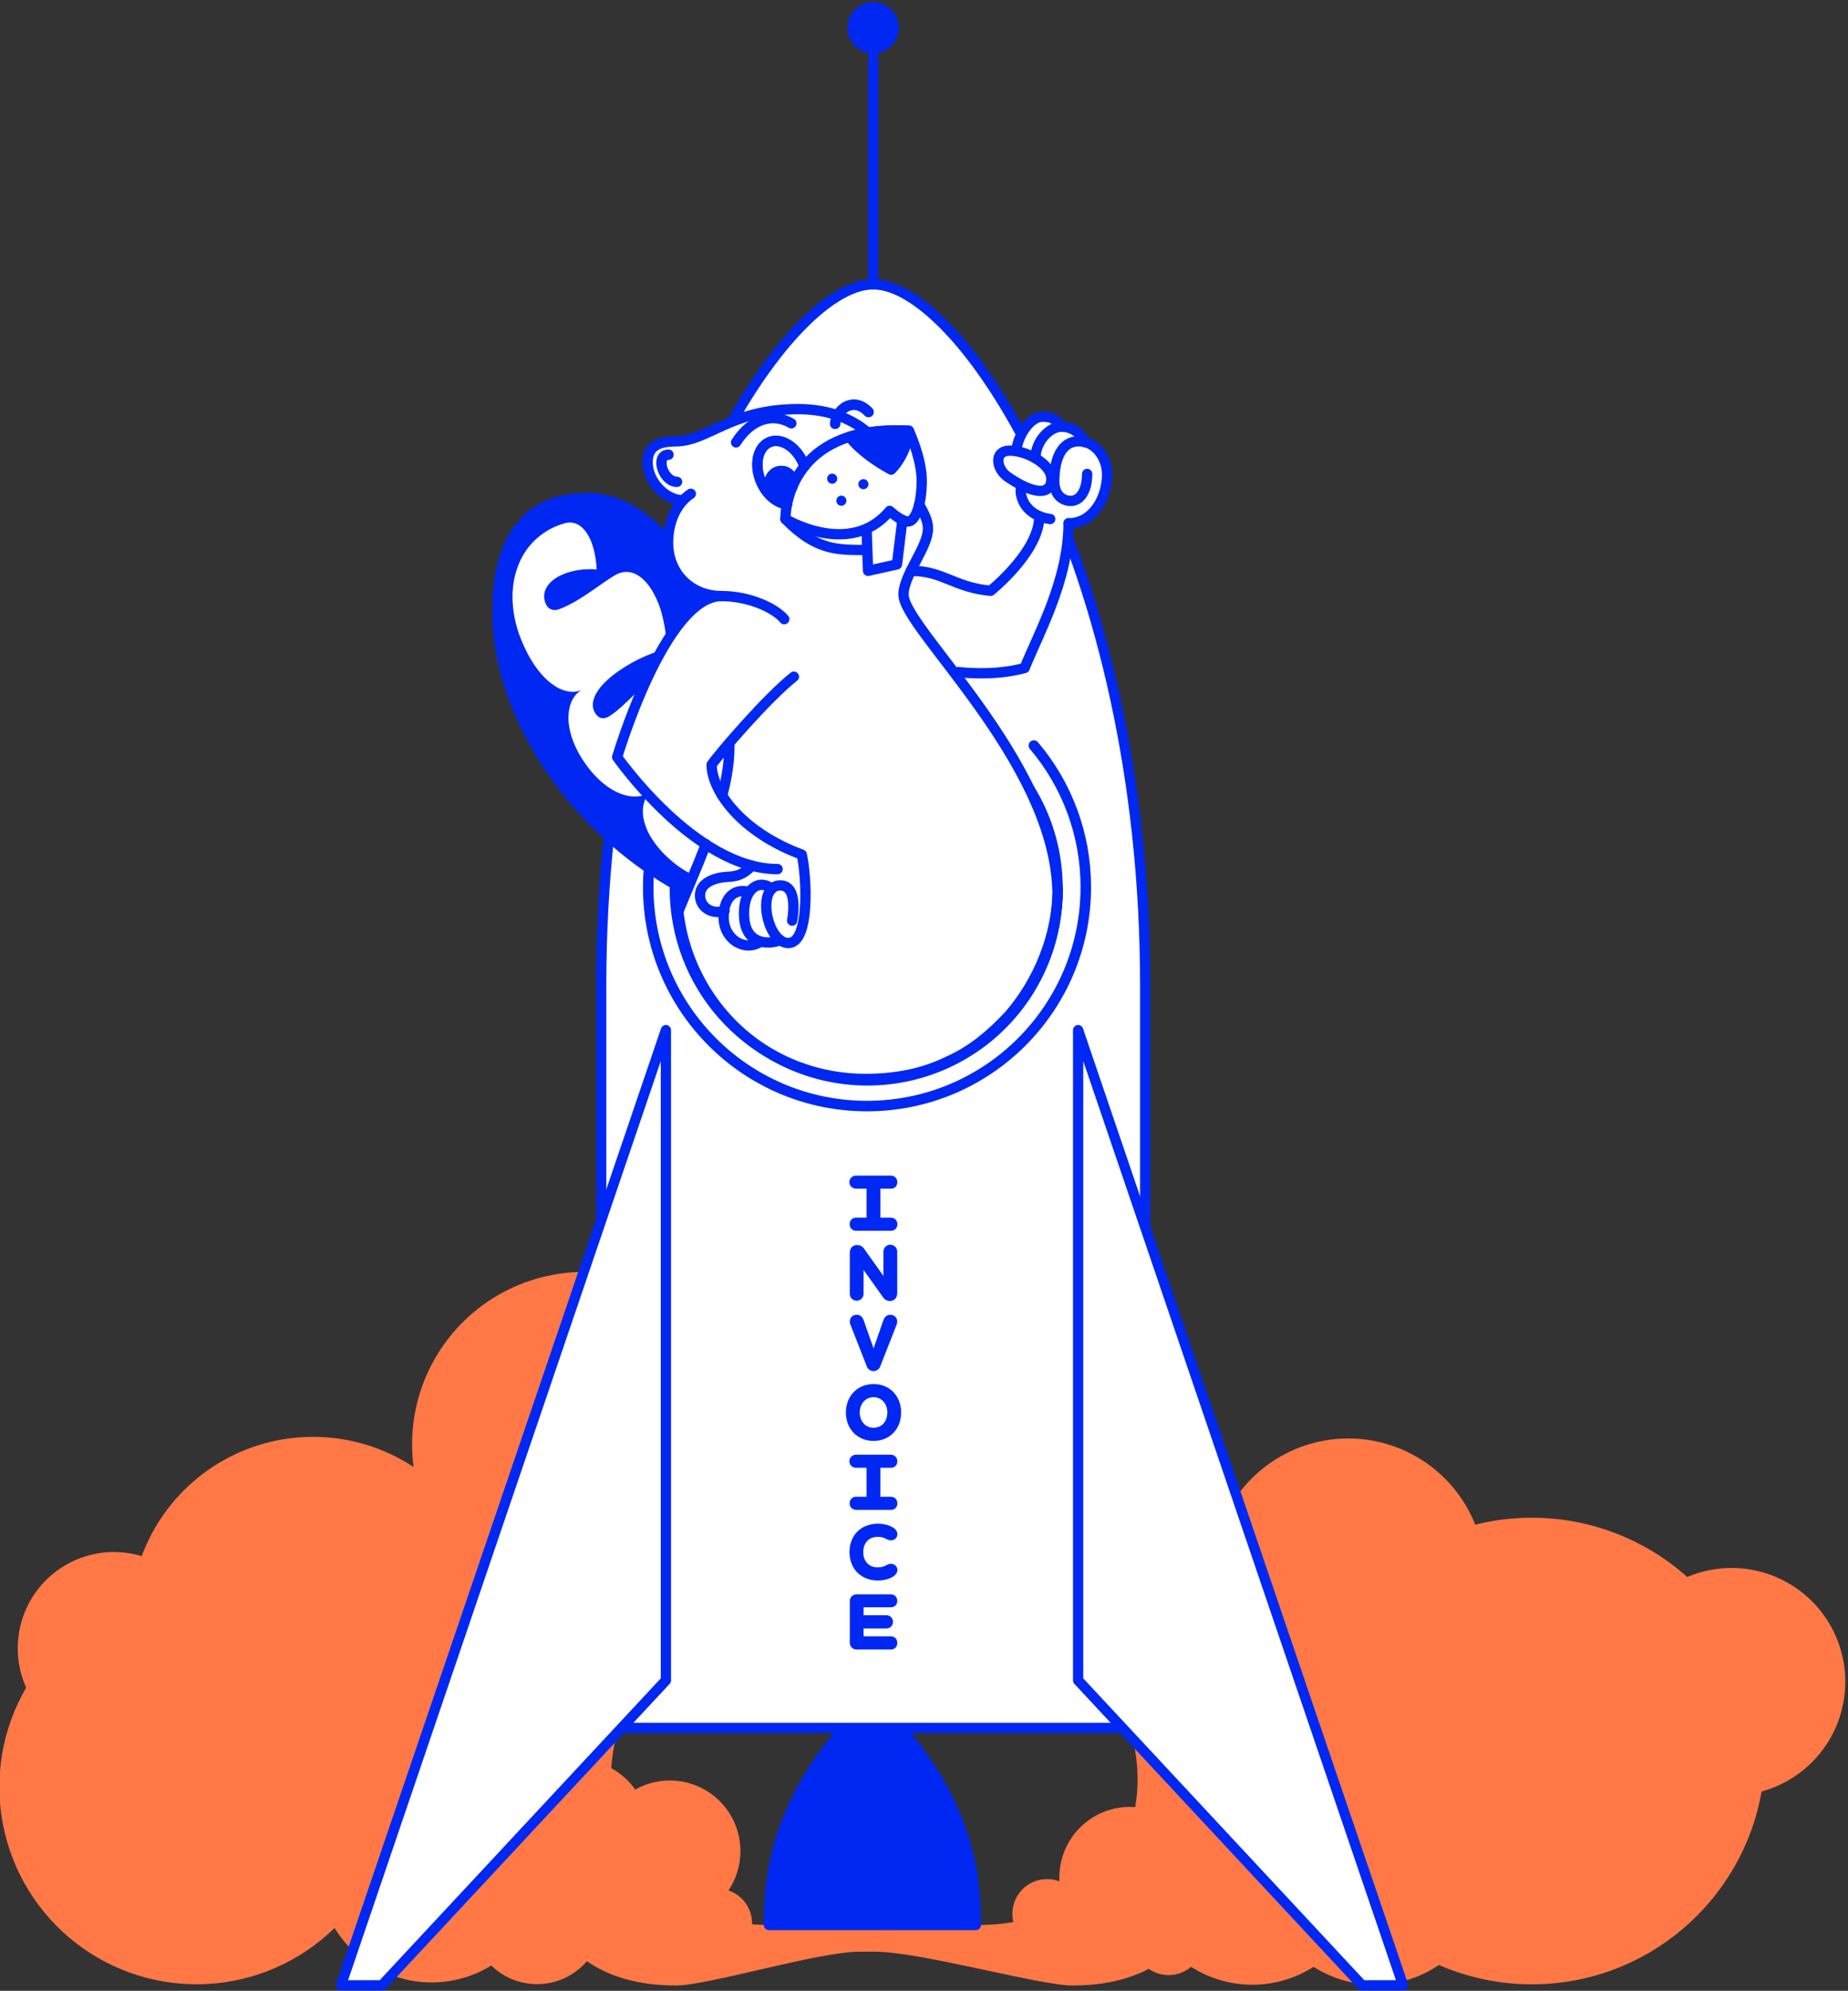 <svg xmlns="http://www.w3.org/2000/svg" width="704" height="758" viewBox="0 0 704 758" fill="none"><rect x="0" y="0" width="704" height="758" fill="#333333" stroke="none"/><g clip-path="url(#clip0)"><path d="M659.676 596.996C653.867 596.991 648.116 598.158 642.768 600.425C631.947 590.775 618.931 583.915 604.854 580.445C590.776 576.974 576.064 576.997 561.998 580.512C558.775 572.409 553.568 565.246 546.856 559.68C540.143 554.113 532.139 550.323 523.58 548.656C515.02 546.989 506.179 547.499 497.868 550.14C489.558 552.781 482.043 557.467 476.016 563.769C469.988 570.07 465.64 577.785 463.371 586.205C461.102 594.625 460.985 603.48 463.031 611.957C465.076 620.434 469.218 628.261 475.077 634.72C480.936 641.179 488.324 646.062 496.562 648.922C495.376 654.773 494.781 660.728 494.785 666.697C494.785 668.783 494.863 670.851 495.001 672.901C485.16 668.463 474.019 667.845 463.747 671.167C463.608 670.348 463.517 669.901 463.517 669.901L430.958 659.678C433.637 669.815 433.992 679.379 432.445 688.045C431.781 687.998 431.118 687.963 430.446 687.963C423.317 687.963 416.48 690.795 411.439 695.836C406.398 700.877 403.566 707.714 403.566 714.843C403.566 715.341 403.566 715.836 403.609 716.33C401.355 715.467 398.908 715.238 396.533 715.667C394.158 716.096 391.946 717.167 390.137 718.764C388.327 720.361 386.989 722.423 386.268 724.726C385.547 727.029 385.47 729.486 386.046 731.829C381.741 732.576 377.379 732.947 373.009 732.939H293.072C290.843 732.939 288.658 732.839 286.512 732.662C286.512 732.545 286.512 732.428 286.512 732.306C286.512 729.539 285.643 726.842 284.03 724.594C282.416 722.347 280.138 720.662 277.516 719.777C280.885 714.754 282.462 708.742 281.991 702.712C281.521 696.682 279.031 690.987 274.923 686.548C270.816 682.109 265.331 679.184 259.356 678.247C253.381 677.311 247.264 678.417 241.995 681.386C239.614 677.995 236.484 675.199 232.848 673.214C233.171 668.639 233.928 664.105 235.111 659.674L202.551 669.897C202.551 669.897 201.979 672.732 201.467 677.367C199.737 679.016 198.231 680.886 196.989 682.929C193.096 678.488 188.334 674.891 182.998 672.361C177.661 669.831 171.862 668.421 165.96 668.219C170.43 664.166 174.356 659.551 177.64 654.489C184.002 650.627 189.262 645.19 192.911 638.703C196.56 632.216 198.475 624.898 198.472 617.455C198.476 615.229 198.311 613.005 197.977 610.804C210.164 615.728 223.544 616.895 236.398 614.156V485.721C226.11 483.521 215.445 483.824 205.298 486.605C195.152 489.386 185.822 494.564 178.094 501.702C170.366 508.84 164.465 517.731 160.889 527.625C157.313 537.519 156.166 548.127 157.545 558.557C148.797 552.794 138.861 549.079 128.477 547.691C118.094 546.302 107.531 547.275 97.576 550.537C87.621 553.799 78.531 559.266 70.983 566.53C63.435 573.794 57.624 582.668 53.983 592.491C47.257 590.463 40.089 590.411 33.334 592.341C26.579 594.272 20.521 598.104 15.882 603.38C11.244 608.656 8.22 615.155 7.17 622.102C6.121 629.049 7.091 636.151 9.965 642.562C0.812 658.276 -2.331 676.776 1.118 694.631C4.567 712.486 14.375 728.484 28.722 739.659C43.069 750.833 60.982 756.425 79.138 755.397C97.294 754.37 114.462 746.792 127.456 734.071C130.429 738.939 134.334 743.172 138.947 746.527C143.56 749.882 148.79 752.294 154.337 753.623C159.884 754.952 165.639 755.173 171.272 754.273C176.904 753.373 182.304 751.37 187.16 748.378C189.608 750.761 192.519 752.617 195.713 753.831C198.906 755.045 202.315 755.592 205.728 755.437C209.141 755.281 212.486 754.428 215.556 752.929C218.627 751.43 221.357 749.317 223.578 746.722C231.785 752.406 242.815 755.978 257.573 755.978C269.682 755.978 311.97 743.071 327.374 743.11H330.595H333.405C350.313 743.076 396.165 755.978 408.478 755.978C420.509 755.978 430.06 753.602 437.626 749.644C440.021 751.314 442.903 752.144 445.82 752.004C448.737 751.863 451.525 750.761 453.749 748.868C460.718 753.318 468.814 755.682 477.083 755.682C485.351 755.682 493.447 753.318 500.416 748.868C507.57 753.435 515.906 755.802 524.392 755.675C532.878 755.549 541.14 752.935 548.154 748.157C559.33 753.028 571.392 755.538 583.584 755.527C627.372 755.527 663.79 723.826 671.078 682.119C681.198 679.351 689.97 673.006 695.766 664.26C701.562 655.515 703.987 644.964 702.593 634.566C701.198 624.167 696.078 614.628 688.183 607.719C680.288 600.809 670.154 596.999 659.663 596.996H659.676Z" fill="#FF7846"></path><path d="M321.45 658.174C295.771 688.418 292.918 714.101 292.918 732.93H371.772C371.772 714.097 368.919 688.418 343.24 658.174" fill="#0028F2"></path><path d="M321.45 658.174C295.771 688.418 292.918 714.101 292.918 732.93H371.772C371.772 714.097 368.919 688.418 343.24 658.174" stroke="#0028F2" stroke-width="3.902" stroke-linecap="round" stroke-linejoin="round"></path><path d="M436.264 468.323V375.179C436.264 215.109 366.662 108.248 332.645 108.248C298.629 108.248 229.027 215.109 229.027 375.179V465.626L239.302 483.601L246.304 612.538L237.43 657.892H426.864L424.636 497.587L436.264 468.323Z" fill="white" stroke="#0028F2" stroke-width="3.902" stroke-linecap="round" stroke-linejoin="round"></path><path d="M330.433 410.808C370.461 410.808 402.91 378.36 402.91 338.332C402.91 298.304 370.461 265.856 330.433 265.856C290.406 265.856 257.957 298.304 257.957 338.332C257.957 378.36 290.406 410.808 330.433 410.808Z" fill="#0028F2" stroke="#0028F2" stroke-width="3.902" stroke-linecap="round" stroke-linejoin="round"></path><path d="M350.43 344.77C297.784 344.575 281.777 190.557 224.267 189.642C207.792 189.382 189.492 197.078 189.492 233.162C189.492 297.977 270.366 376.467 350.425 344.77" fill="#0028F2"></path><path d="M350.43 344.77C297.784 344.575 281.777 190.557 224.267 189.642C207.792 189.382 189.492 197.078 189.492 233.162C189.492 297.977 270.366 376.467 350.425 344.77" stroke="#0028F2" stroke-width="3.928" stroke-linecap="round" stroke-linejoin="round"></path><path d="M221.734 262.6C219.202 263.9 216.991 267.026 216.614 271.748C216.503 273.025 216.523 274.311 216.674 275.585C216.86 277.069 217.165 278.536 217.585 279.972C218.08 281.649 218.718 283.281 219.492 284.849C219.9 285.717 220.359 286.584 220.845 287.451C221.331 288.318 221.929 289.215 222.544 290.121C227.474 297.383 232.95 301.19 237.554 302.586C239.529 303.234 241.624 303.428 243.684 303.154C245.283 302.933 246.787 302.262 248.02 301.22C245.878 303.111 244.417 306.492 245.054 311.109C245.537 313.803 246.513 316.384 247.933 318.723C249.931 321.948 252.417 324.844 255.303 327.307C256.136 328.04 256.947 328.725 257.762 329.345C258.577 329.965 259.396 330.502 260.194 331.005C261.648 331.956 263.179 332.783 264.772 333.476C267.738 334.695 270.365 335.284 272.671 335.31C277.31 335.31 280.475 333.446 282.066 331.079C281.19 332.432 280.715 334.006 280.696 335.618C280.689 337.698 281.153 339.752 282.053 341.627C282.599 342.811 283.249 343.944 283.996 345.013C284.891 346.221 285.88 347.358 286.952 348.412C287.533 348.98 288.153 349.552 288.821 350.146C289.155 350.432 289.497 350.718 289.857 351.013C290.217 351.308 290.59 351.551 290.976 351.82C292.633 352.969 294.359 354.018 296.144 354.959C297.097 355.483 298.051 355.882 298.97 356.29C299.89 356.697 300.787 357.048 301.658 357.369C302.53 357.69 303.393 357.98 304.203 358.236C304.994 358.476 305.798 358.674 306.61 358.83C308.054 359.111 309.518 359.283 310.988 359.346C312.236 359.425 313.488 359.364 314.721 359.164C319.304 358.384 322.17 355.917 323.492 352.474C324.446 349.986 324.793 345.473 326.05 341.141C327.307 336.81 329.518 332.644 333.745 330.684C326.479 323.444 319.308 318.809 313.121 316.811C312.376 316.566 311.617 316.362 310.85 316.199C310.108 316.039 309.376 315.939 308.682 315.844C307.386 315.669 306.071 315.686 304.78 315.896C302.369 316.329 300.384 317.513 299.144 319.52C297.991 321.398 297.371 324.064 296.798 326.748C296.226 329.431 295.693 332.145 294.587 334.036C293.633 335.661 292.224 337.357 289.493 335.77C287.481 334.495 286.701 331.911 286.892 328.772C287.083 325.633 288.309 321.888 290.1 318.298C291.875 314.736 294.124 311.432 296.785 308.474C299.304 305.729 301.919 303.743 304.346 303.054C304.034 302.547 303.718 302.053 303.401 301.563C303.085 301.073 302.79 300.574 302.478 300.102C301.854 299.152 301.216 298.259 300.566 297.414C299.916 296.568 299.265 295.745 298.632 294.973C297.999 294.201 297.332 293.473 296.66 292.805C295.988 292.137 295.359 291.461 294.687 290.858C294.015 290.256 293.36 289.688 292.684 289.176C292.008 288.665 291.353 288.166 290.69 287.724C290.047 287.289 289.381 286.888 288.695 286.523C287.449 285.854 286.143 285.304 284.793 284.88C283.573 284.518 282.308 284.325 281.035 284.308C279.881 284.258 278.73 284.44 277.649 284.844C276.567 285.247 275.578 285.864 274.739 286.657C271.501 289.779 269.077 293.815 266.936 297.8C265.847 299.794 264.841 301.749 263.801 303.527C262.863 305.215 261.73 306.787 260.424 308.209C259.79 308.947 258.93 309.456 257.978 309.657C257.444 309.737 256.898 309.668 256.4 309.458C255.733 309.146 255.134 308.704 254.64 308.157C253.745 307.168 253.254 305.879 253.266 304.546C253.24 303.749 253.312 302.953 253.483 302.174C253.67 301.27 253.926 300.381 254.25 299.516C255.581 295.866 258.178 291.782 261.364 287.98C264.484 284.257 268.027 280.91 271.921 278.008C275.494 275.407 278.914 273.629 281.438 273.443C280.271 269.06 278.871 265.244 277.133 262.088C276.347 260.564 275.427 259.113 274.384 257.753C273.49 256.503 272.462 255.354 271.319 254.328C270.329 253.366 269.224 252.532 268.028 251.843C267.746 251.683 267.46 251.531 267.161 251.41C266.862 251.288 266.597 251.128 266.294 251.007C265.739 250.768 265.166 250.573 264.581 250.421C262.338 249.801 259.94 250.086 257.905 251.215C253.136 253.924 248.258 258.152 243.845 262.357C239.431 266.562 235.447 270.672 232.139 272.684C230.53 273.668 228.315 274.176 226.646 271.344C226.3 270.76 226.057 270.121 225.926 269.454C225.815 268.792 225.807 268.116 225.9 267.451C226.146 265.976 226.704 264.57 227.539 263.328C229.273 260.579 232.269 257.865 235.625 255.524C238.901 253.24 242.4 251.294 246.069 249.715C249.407 248.288 252.334 247.452 254.085 247.517C254.05 246.294 253.981 245.115 253.877 243.966C253.829 243.394 253.76 242.834 253.699 242.275C253.639 241.716 253.578 241.156 253.504 240.61C253.361 239.522 253.179 238.473 252.971 237.458C252.763 236.444 252.563 235.434 252.316 234.48C251.484 231.039 250.141 227.742 248.332 224.699C246.71 222.037 244.764 220.047 242.696 218.872C241.714 218.285 240.616 217.917 239.478 217.795C238.341 217.673 237.19 217.8 236.106 218.165C234.034 218.872 230.569 221.404 226.468 224.257C222.367 227.109 217.619 230.274 212.907 231.991C211.129 232.642 208.745 232.386 207.704 229.39C207.38 228.512 207.243 227.575 207.304 226.641C207.364 225.707 207.62 224.795 208.055 223.966C208.883 222.332 210.37 220.905 212.295 219.765C216.141 217.48 221.69 216.353 227.305 216.813C226.988 210.743 225.571 205.952 223.459 202.848C221.348 199.744 218.46 198.352 215.317 199.198C211.429 200.216 207.826 202.114 204.787 204.745C201.748 207.376 199.354 210.669 197.789 214.372C196.948 216.353 196.309 218.414 195.881 220.524C195.443 222.792 195.223 225.098 195.227 227.409C195.296 232.651 196.309 237.838 198.218 242.722C199.077 244.946 200.068 247.117 201.184 249.225C202.141 251.016 203.22 252.74 204.413 254.384C205.427 255.757 206.54 257.054 207.743 258.264C208.761 259.264 209.868 260.168 211.051 260.965C212.837 262.23 214.901 263.047 217.069 263.345C218.663 263.566 220.288 263.307 221.734 262.6Z" fill="white"></path><path d="M274.853 226.966C253.227 226.966 235.113 288.27 235.113 288.27C235.113 288.27 249.473 308.872 268.77 321.441C258.985 346.587 244.79 373.757 244.79 399.744C244.79 423.325 269.901 439.267 272.85 450.738C272.85 450.738 264.226 451.133 255.941 451.133C242.527 451.133 234.52 456.695 234.52 461.824C234.52 465.574 238.647 471.033 248.749 471.033C271.454 471.033 285.262 458.286 296.231 454.098C295.273 449.841 294.137 447.656 294.137 443.363C294.137 433.5 312.905 426.568 334.851 416.635L328.63 413.483L330.715 418.929C334.617 430.418 331.639 443.446 320.059 456.353C320.059 456.353 381.727 465.301 390.341 456.353C394.243 452.29 389.348 443.81 374.733 443.81C362.13 443.81 357.292 449.849 340.661 449.849C340.661 449.849 377.703 430.808 377.703 407.795C377.703 400.616 375.657 397.308 374.135 394.875L370.519 389.213L371.972 396.072C389.413 383.248 402.862 365.893 402.862 340.413C402.862 309.527 380.638 278.242 363.548 255.719L365.039 255.889C365.039 255.889 378.245 257.657 390.341 254.345C395.11 242.245 407.076 221.187 407.076 199.25C416.501 199.25 421.747 189.365 421.747 180.633C421.747 175.17 418.37 169.422 412.985 168.238C411.728 164.293 407.562 162.468 404.384 162.468C402.216 159.944 401.306 158.67 397.161 158.67C391.776 158.67 387.237 167.267 387.237 171.806C386.422 171.663 385.597 171.588 384.77 171.581C378.38 171.581 379.468 178.569 384.024 181.678C385.566 182.737 387.169 183.706 388.824 184.578V186.586C388.824 190.652 391.304 194.593 395.921 196.531V196.692C395.921 210.132 377.395 224.942 377.395 224.942C363.474 223.689 359.347 217.342 346.991 217.342L346.752 217.407C349.501 211.619 353.533 205.528 353.533 200.854C353.533 197.763 352.003 195.018 350.264 191.784C350.874 188.908 351.164 185.974 351.131 183.035C351.131 174.394 346.223 164.011 346.223 164.011C345.018 163.929 343.782 163.89 342.538 163.881C338.674 163.805 334.811 164.053 330.988 164.622C325.933 160.148 317.427 155.349 304.186 155.349C278.082 155.349 269.966 167.622 257.242 167.622C250.275 167.622 246.733 169.968 246.733 175.608C246.733 182.979 253.648 190.05 260.121 190.05H260.702C256.604 194.125 254.519 200.355 254.519 206.598C254.519 218.304 263.151 226.953 274.874 226.953C276.575 226.955 278.274 227.07 279.96 227.296" fill="white"></path><path d="M337.162 172.604C337.162 172.604 328.959 155.773 304.165 155.773C278.061 155.773 269.945 168.047 257.22 168.047C250.249 168.047 246.711 170.388 246.711 176.033C246.711 183.403 253.626 190.47 260.099 190.47" stroke="#0028F2" stroke-width="3.928" stroke-linecap="round" stroke-linejoin="round"></path><path d="M330.874 156.879C325.606 151.178 318.912 155.028 318.145 161.358" stroke="#0028F2" stroke-width="3.928" stroke-linecap="round" stroke-linejoin="round"></path><path d="M263.175 187.999C257.422 191.797 254.504 199.193 254.504 206.598C254.504 218.304 263.136 226.953 274.859 226.953C285.533 226.953 295.283 231.575 298.765 235.754" stroke="#0028F2" stroke-width="3.928" stroke-linecap="round" stroke-linejoin="round"></path><path d="M338.933 194.524C323.828 212.542 299.207 197.619 299.207 197.619C299.207 189.907 304.05 161.635 346.225 164.002C346.225 164.002 351.133 174.381 351.133 183.022C351.133 192.295 348.623 198.569 345.931 198.569C343.238 198.569 338.933 194.524 338.933 194.524Z" stroke="#0028F2" stroke-width="3.928" stroke-linecap="round" stroke-linejoin="round"></path><circle cx="328.912" cy="184.352" r="1.924" fill="#0028F2"></circle><circle cx="320.521" cy="190.647" r="1.924" fill="#0028F2"></circle><circle cx="317.021" cy="182.254" r="1.924" fill="#0028F2"></circle><path d="M346.225 164.002C346.225 164.002 345.791 172.365 339.496 178.812C334.359 176.076 327.145 171.13 323.633 166.283C329.017 164.683 338.239 163.439 346.225 164.002Z" fill="#0028F2" stroke="#0028F2" stroke-width="3.928" stroke-linecap="round" stroke-linejoin="round"></path><path d="M343.762 197.958L341.707 214.888L330.69 217.337L330.109 201.3" stroke="#0028F2" stroke-width="3.928" stroke-linecap="round" stroke-linejoin="round"></path><path d="M274.852 226.953C253.227 226.953 235.113 288.261 235.113 288.261C235.113 288.261 264.824 330.905 296.222 330.905" stroke="#0028F2" stroke-width="3.928" stroke-linecap="round" stroke-linejoin="round"></path><path d="M302.43 257.649C292.185 265.721 274.141 286.792 271.098 291.14C271.098 300.938 282.14 316.741 305.435 325.391C307.334 333.689 308.634 359.051 300.341 359.051C292.047 359.051 287.867 337.127 297.258 337.127C304.485 337.127 301.763 350.519 301.763 350.519" stroke="#0028F2" stroke-width="3.928" stroke-linecap="round" stroke-linejoin="round"></path><path d="M297.174 357.92C293.706 359.524 284.337 360.235 283.509 349.565C282.681 338.896 288.846 334.291 293.996 338.375" stroke="#0028F2" stroke-width="3.928" stroke-linecap="round" stroke-linejoin="round"></path><path d="M286.489 329.609C283.089 333.008 280.926 333.671 277.02 333.875C272.637 334.105 266.68 335.848 266.68 340.916C266.68 345.737 271.657 348.382 276.04 346.721" stroke="#0028F2" stroke-width="3.928" stroke-linecap="round" stroke-linejoin="round"></path><path d="M284.78 339.52C280.657 338.436 275.676 340.855 275.676 349.253C275.676 357.651 283.731 362.511 289.662 358.583" stroke="#0028F2" stroke-width="3.928" stroke-linecap="round" stroke-linejoin="round"></path><path d="M407.075 199.241C407.075 221.183 395.101 242.236 390.345 254.336C378.249 257.649 365.043 255.88 365.043 255.88" stroke="#0028F2" stroke-width="3.928" stroke-linecap="round" stroke-linejoin="round"></path><path d="M346.98 217.337C359.332 217.337 363.455 223.68 377.385 224.933C377.385 224.933 395.911 210.127 395.911 196.683" stroke="#0028F2" stroke-width="3.928" stroke-linecap="round" stroke-linejoin="round"></path><path d="M254.685 173.12C249.482 173.12 252.444 183.46 257.924 183.46" stroke="#0028F2" stroke-width="3.928" stroke-linecap="round" stroke-linejoin="round"></path><path d="M275.121 302.933C276.951 295.996 278.009 289.263 277.831 282.864" stroke="#0028F2" stroke-width="3.928" stroke-linecap="round" stroke-linejoin="round"></path><path d="M384.469 385.649C395.438 374.212 402.869 359.771 402.869 340.838C402.869 340.001 402.869 339.169 402.817 338.332H402.049C402.074 355.706 395.832 372.507 384.469 385.649V385.649Z" stroke="#0028F2" stroke-width="0.434" stroke-miterlimit="10"></path><path d="M361.809 403.256C370.456 398.951 378.158 392.965 384.466 385.649C377.906 392.491 370.076 398.253 361.809 403.256Z" stroke="#0028F2" stroke-width="0.434" stroke-miterlimit="10"></path><path d="M344.199 226.429C344.199 218.794 353.521 208.398 353.521 201.283C353.521 198.153 351.951 195.374 350.182 192.083C351.951 195.374 353.521 198.153 353.521 201.283C353.521 208.406 344.199 218.803 344.199 226.429ZM344.199 226.429C344.199 239.197 400.925 288.96 402.815 338.332" stroke="#0028F2" stroke-width="3.928" stroke-linecap="round" stroke-linejoin="round"></path><path d="M257.09 338.332C257.09 341.75 257.33 345.163 257.81 348.546C261.538 339.351 265.518 330.268 268.939 321.428C265.518 330.268 261.538 339.351 257.81 348.546C260.271 365.825 268.883 381.635 282.065 393.074C295.247 404.512 312.113 410.811 329.566 410.813C341.151 410.813 351.746 408.818 361.458 403.989C370.562 399.948 378.054 393.427 384.466 386.517C395.422 373.818 402.914 356.415 402.914 338.332" stroke="#0028F2" stroke-width="3.928" stroke-linecap="round" stroke-linejoin="round"></path><path d="M407.078 199.241C416.504 199.241 421.754 189.356 421.754 180.629C421.754 174.503 417.514 168.008 410.95 168.008C404.386 168.008 401.633 174.741 401.633 183.234C401.633 188.87 405.184 190.722 407.893 190.722C411.674 190.722 414.154 186.516 414.154 180.46" stroke="#0028F2" stroke-width="3.928" stroke-linecap="round" stroke-linejoin="round"></path><path d="M413.021 168.312C411.789 164.31 407.584 162.459 404.389 162.459C399.754 162.459 394.465 168.095 394.465 174.494" stroke="#0028F2" stroke-width="3.928" stroke-linecap="round" stroke-linejoin="round"></path><path d="M384.028 181.669C379.468 178.565 378.392 171.576 384.774 171.576C391.156 171.576 400.521 176.731 400.521 182.272C400.521 188.758 393.805 188.328 384.028 181.669Z" stroke="#0028F2" stroke-width="3.928" stroke-linecap="round" stroke-linejoin="round"></path><path d="M404.389 162.459C402.221 159.936 401.307 158.665 397.166 158.665C391.781 158.665 387.242 167.258 387.242 171.802" stroke="#0028F2" stroke-width="3.928" stroke-linecap="round" stroke-linejoin="round"></path><path d="M388.832 186.581C388.832 191.732 392.812 196.683 400.078 197.619" stroke="#0028F2" stroke-width="3.928" stroke-linecap="round" stroke-linejoin="round"></path><path d="M299.207 197.633C311.047 209.772 319.181 209.395 330.123 209.395" stroke="#0028F2" stroke-width="3.928" stroke-linecap="round" stroke-linejoin="round"></path><path d="M299.821 191.94C296.018 191.654 291.986 188.333 289.875 183.321C287.183 176.939 288.626 170.236 293.096 168.351C297.566 166.465 303.38 170.111 306.068 176.493C306.211 176.826 306.341 177.165 306.458 177.503" stroke="#0028F2" stroke-width="3.928" stroke-linecap="round" stroke-linejoin="round"></path><path d="M297.64 188.242C300.102 188.242 302.097 186.246 302.097 183.785C302.097 181.323 300.102 179.328 297.64 179.328C295.179 179.328 293.184 181.323 293.184 183.785C293.184 186.246 295.179 188.242 297.64 188.242Z" fill="#0028F2" stroke="#0028F2" stroke-width="3.928" stroke-linecap="round" stroke-linejoin="round"></path><path d="M330.874 156.879C325.606 151.178 318.912 155.028 318.145 161.358" stroke="#0028F2" stroke-width="3.928" stroke-linecap="round" stroke-linejoin="round"></path><path d="M297.64 188.242C300.102 188.242 302.097 186.246 302.097 183.785C302.097 181.323 300.102 179.328 297.64 179.328C295.179 179.328 293.184 181.323 293.184 183.785C293.184 186.246 295.179 188.242 297.64 188.242Z" fill="#0028F2" stroke="#0028F2" stroke-width="3.928" stroke-linecap="round" stroke-linejoin="round"></path><path d="M299.821 191.94C296.018 191.654 291.986 188.333 289.875 183.321C287.183 176.939 288.626 170.236 293.096 168.351C297.566 166.465 303.38 170.111 306.068 176.493C306.211 176.826 306.341 177.165 306.458 177.503" stroke="#0028F2" stroke-width="3.928" stroke-linecap="round" stroke-linejoin="round"></path><path d="M301.473 161.184C294.827 157.282 286.485 158.925 280.398 168.45" stroke="#0028F2" stroke-width="3.902" stroke-linecap="round" stroke-linejoin="round"></path><path d="M402.916 338.332C402.99 347.897 401.17 357.382 397.561 366.241C393.952 375.099 388.625 383.156 381.887 389.946C375.149 396.735 367.134 402.125 358.304 405.802C349.474 409.48 340.003 411.373 330.438 411.373C320.872 411.373 311.401 409.48 302.571 405.802C293.741 402.125 285.726 396.735 278.988 389.946C272.251 383.156 266.924 375.099 263.315 366.241C259.705 357.382 257.885 347.897 257.959 338.332" stroke="#0028F2" stroke-width="3.902" stroke-linecap="round" stroke-linejoin="round"></path><path d="M332.637 108.244V18.711" stroke="#0028F2" stroke-width="3.902" stroke-linecap="round" stroke-linejoin="round"></path><path d="M332.636 18.438C336.967 18.438 340.479 14.927 340.479 10.595C340.479 6.264 336.967 2.752 332.636 2.752C328.304 2.752 324.793 6.264 324.793 10.595C324.793 14.927 328.304 18.438 332.636 18.438Z" fill="#0028F2" stroke="#0028F2" stroke-width="3.902" stroke-linecap="round" stroke-linejoin="round"></path><path d="M341.853 466.12C341.87 466.453 341.816 466.786 341.697 467.097C341.577 467.408 341.393 467.691 341.157 467.926C340.922 468.162 340.639 468.346 340.328 468.466C340.017 468.585 339.684 468.639 339.351 468.622H326.18C325.848 468.633 325.518 468.576 325.209 468.455C324.901 468.333 324.62 468.149 324.386 467.915C324.151 467.68 323.967 467.4 323.845 467.091C323.724 466.782 323.667 466.452 323.679 466.12C323.661 465.787 323.714 465.454 323.833 465.142C323.953 464.83 324.136 464.547 324.372 464.311C324.608 464.075 324.891 463.891 325.202 463.771C325.514 463.651 325.847 463.597 326.18 463.614H330.121V452.585H326.163C325.827 452.599 325.493 452.545 325.179 452.426C324.865 452.308 324.578 452.127 324.336 451.894C324.094 451.662 323.901 451.383 323.77 451.075C323.638 450.766 323.57 450.434 323.57 450.098C323.57 449.763 323.638 449.431 323.77 449.122C323.901 448.813 324.094 448.535 324.336 448.302C324.578 448.07 324.865 447.889 325.179 447.771C325.493 447.652 325.827 447.598 326.163 447.612H339.334C339.666 447.6 339.996 447.656 340.305 447.778C340.614 447.899 340.895 448.083 341.13 448.318C341.365 448.552 341.548 448.833 341.67 449.142C341.791 449.451 341.848 449.782 341.836 450.114C341.852 450.445 341.798 450.776 341.678 451.086C341.558 451.395 341.374 451.675 341.137 451.909C340.901 452.142 340.619 452.323 340.308 452.439C339.997 452.556 339.665 452.605 339.334 452.585H335.376V463.614H339.334C339.667 463.6 340 463.656 340.311 463.776C340.622 463.897 340.905 464.081 341.141 464.316C341.378 464.552 341.563 464.833 341.686 465.144C341.808 465.454 341.865 465.787 341.853 466.12Z" fill="#0028F2"></path><path d="M341.853 572.383C341.87 572.716 341.818 573.05 341.698 573.361C341.579 573.673 341.395 573.956 341.159 574.192C340.923 574.428 340.641 574.612 340.329 574.732C340.018 574.852 339.685 574.906 339.351 574.889H326.18C325.848 574.9 325.517 574.843 325.208 574.722C324.899 574.6 324.619 574.415 324.384 574.18C324.149 573.945 323.966 573.664 323.844 573.355C323.723 573.046 323.666 572.715 323.679 572.383C323.662 572.05 323.715 571.717 323.835 571.406C323.954 571.095 324.138 570.813 324.374 570.577C324.61 570.341 324.892 570.157 325.203 570.038C325.514 569.918 325.847 569.865 326.18 569.881H330.121V558.852H326.163C325.827 558.866 325.493 558.812 325.179 558.693C324.865 558.575 324.578 558.394 324.336 558.162C324.094 557.929 323.901 557.65 323.77 557.342C323.638 557.033 323.57 556.701 323.57 556.366C323.57 556.03 323.638 555.698 323.77 555.389C323.901 555.081 324.094 554.802 324.336 554.57C324.578 554.337 324.865 554.156 325.179 554.038C325.493 553.919 325.827 553.865 326.163 553.879H339.334C339.666 553.867 339.996 553.923 340.305 554.045C340.614 554.166 340.895 554.35 341.13 554.585C341.365 554.82 341.548 555.1 341.67 555.409C341.791 555.718 341.848 556.049 341.836 556.381C341.852 556.712 341.798 557.043 341.678 557.353C341.558 557.662 341.374 557.943 341.137 558.176C340.901 558.409 340.619 558.59 340.308 558.706C339.997 558.823 339.665 558.873 339.334 558.852H335.376V569.881H339.334C339.667 569.867 339.999 569.922 340.31 570.043C340.621 570.164 340.903 570.347 341.14 570.582C341.376 570.817 341.562 571.098 341.684 571.408C341.807 571.718 341.865 572.05 341.853 572.383Z" fill="#0028F2"></path><path d="M341.801 476.651V492.376C341.801 495.653 338.033 496.278 336.459 494.015L328.981 483.54V492.718C328.953 493.396 328.665 494.037 328.175 494.507C327.686 494.977 327.034 495.239 326.356 495.239C325.677 495.239 325.025 494.977 324.536 494.507C324.047 494.037 323.758 493.396 323.73 492.718V476.989C323.73 473.716 327.528 473.131 329.106 475.355L336.55 485.825V476.651C336.536 476.297 336.593 475.944 336.719 475.613C336.844 475.282 337.035 474.98 337.28 474.725C337.526 474.469 337.82 474.266 338.146 474.127C338.471 473.989 338.822 473.917 339.176 473.917C339.53 473.917 339.88 473.989 340.206 474.127C340.531 474.266 340.826 474.469 341.071 474.725C341.316 474.98 341.507 475.282 341.632 475.613C341.758 475.944 341.815 476.297 341.801 476.651Z" fill="#0028F2"></path><path d="M341.556 504.394L335.347 520.192C335.165 520.732 334.818 521.201 334.355 521.533C333.893 521.865 333.337 522.044 332.768 522.044C332.198 522.044 331.643 521.865 331.18 521.533C330.717 521.201 330.37 520.732 330.188 520.192L323.98 504.377C322.527 500.635 327.747 499.031 328.952 502.521L332.785 513.394L336.583 502.521C337.788 499.048 343.008 500.652 341.556 504.394Z" fill="#0028F2"></path><path d="M322.25 537.821C322.25 531.578 326.585 526.982 332.785 526.982C338.985 526.982 343.286 531.556 343.286 537.821C343.286 544.085 338.95 548.633 332.785 548.633C326.62 548.633 322.25 544.038 322.25 537.821ZM338.035 537.821C338.035 534.482 335.868 531.981 332.785 531.981C329.703 531.981 327.522 534.5 327.522 537.821C327.522 541.142 329.69 543.626 332.807 543.626C335.924 543.626 338.035 541.155 338.035 537.821Z" fill="#0028F2"></path><path d="M323.617 590.952C323.617 584.527 328.005 580.139 334.525 580.139C336.996 580.139 339.342 580.881 340.673 581.93C343.422 584.097 341.011 587.709 337.859 586.07C336.814 585.439 335.611 585.118 334.391 585.147C330.84 585.147 328.863 587.618 328.863 590.952C328.863 594.286 330.84 596.761 334.391 596.761C335.612 596.79 336.816 596.468 337.859 595.834C341.011 594.199 343.422 597.78 340.673 599.974C339.342 601.023 336.996 601.769 334.525 601.769C328.022 601.769 323.617 597.364 323.617 590.952Z" fill="#0028F2"></path><path d="M328.986 620.026V623.022H339.339C339.672 623.011 340.003 623.069 340.312 623.193C340.621 623.317 340.901 623.503 341.135 623.74C341.369 623.977 341.551 624.259 341.67 624.57C341.789 624.881 341.843 625.212 341.828 625.545C341.845 625.878 341.792 626.211 341.672 626.522C341.552 626.833 341.368 627.115 341.133 627.351C340.897 627.587 340.614 627.77 340.303 627.89C339.992 628.01 339.659 628.063 339.326 628.046H326.359C326.011 628.057 325.665 627.997 325.341 627.869C325.017 627.74 324.723 627.547 324.477 627.301C324.231 627.055 324.038 626.761 323.91 626.437C323.781 626.114 323.721 625.767 323.732 625.419V609.664C323.722 609.316 323.782 608.97 323.911 608.647C324.039 608.323 324.233 608.03 324.479 607.784C324.725 607.538 325.018 607.344 325.342 607.216C325.665 607.088 326.011 607.027 326.359 607.037H339.339C339.667 607.027 339.993 607.084 340.298 607.205C340.603 607.325 340.88 607.506 341.112 607.737C341.345 607.967 341.529 608.243 341.652 608.547C341.775 608.85 341.835 609.176 341.828 609.504C341.845 609.835 341.791 610.166 341.671 610.476C341.55 610.785 341.366 611.065 341.13 611.299C340.894 611.532 340.611 611.713 340.3 611.829C339.99 611.946 339.658 611.995 339.326 611.975H328.986V615.01H337.657C337.989 614.998 338.32 615.054 338.629 615.175C338.938 615.297 339.218 615.481 339.453 615.715C339.688 615.95 339.872 616.231 339.993 616.54C340.115 616.849 340.171 617.179 340.159 617.511C340.176 617.845 340.124 618.178 340.004 618.489C339.885 618.801 339.701 619.084 339.465 619.32C339.229 619.557 338.947 619.741 338.635 619.861C338.324 619.981 337.991 620.034 337.657 620.017L328.986 620.026Z" fill="#0028F2"></path><path d="M393.853 283.865C406.651 298.912 413.665 318.028 413.636 337.781C413.636 383.815 376.316 421.131 330.282 421.131C284.248 421.131 246.945 383.815 246.945 337.781C246.945 335.469 247.039 333.171 247.227 330.888" stroke="#0028F2" stroke-width="4.002" stroke-linecap="round" stroke-linejoin="round"></path><path d="M253.674 392.213L129.883 755.913H145.495L253.674 639.8V392.213Z" fill="white" stroke="#0028F2" stroke-width="3.902" stroke-linecap="round" stroke-linejoin="round"></path><path d="M410.715 392.213L534.51 755.913H518.898L410.715 639.8V392.213Z" fill="white" stroke="#0028F2" stroke-width="3.902" stroke-linecap="round" stroke-linejoin="round"></path></g><defs><clipPath id="clip0"><rect width="703.242" height="757.062" fill="white" transform="translate(0 0.802)"></rect></clipPath></defs></svg>